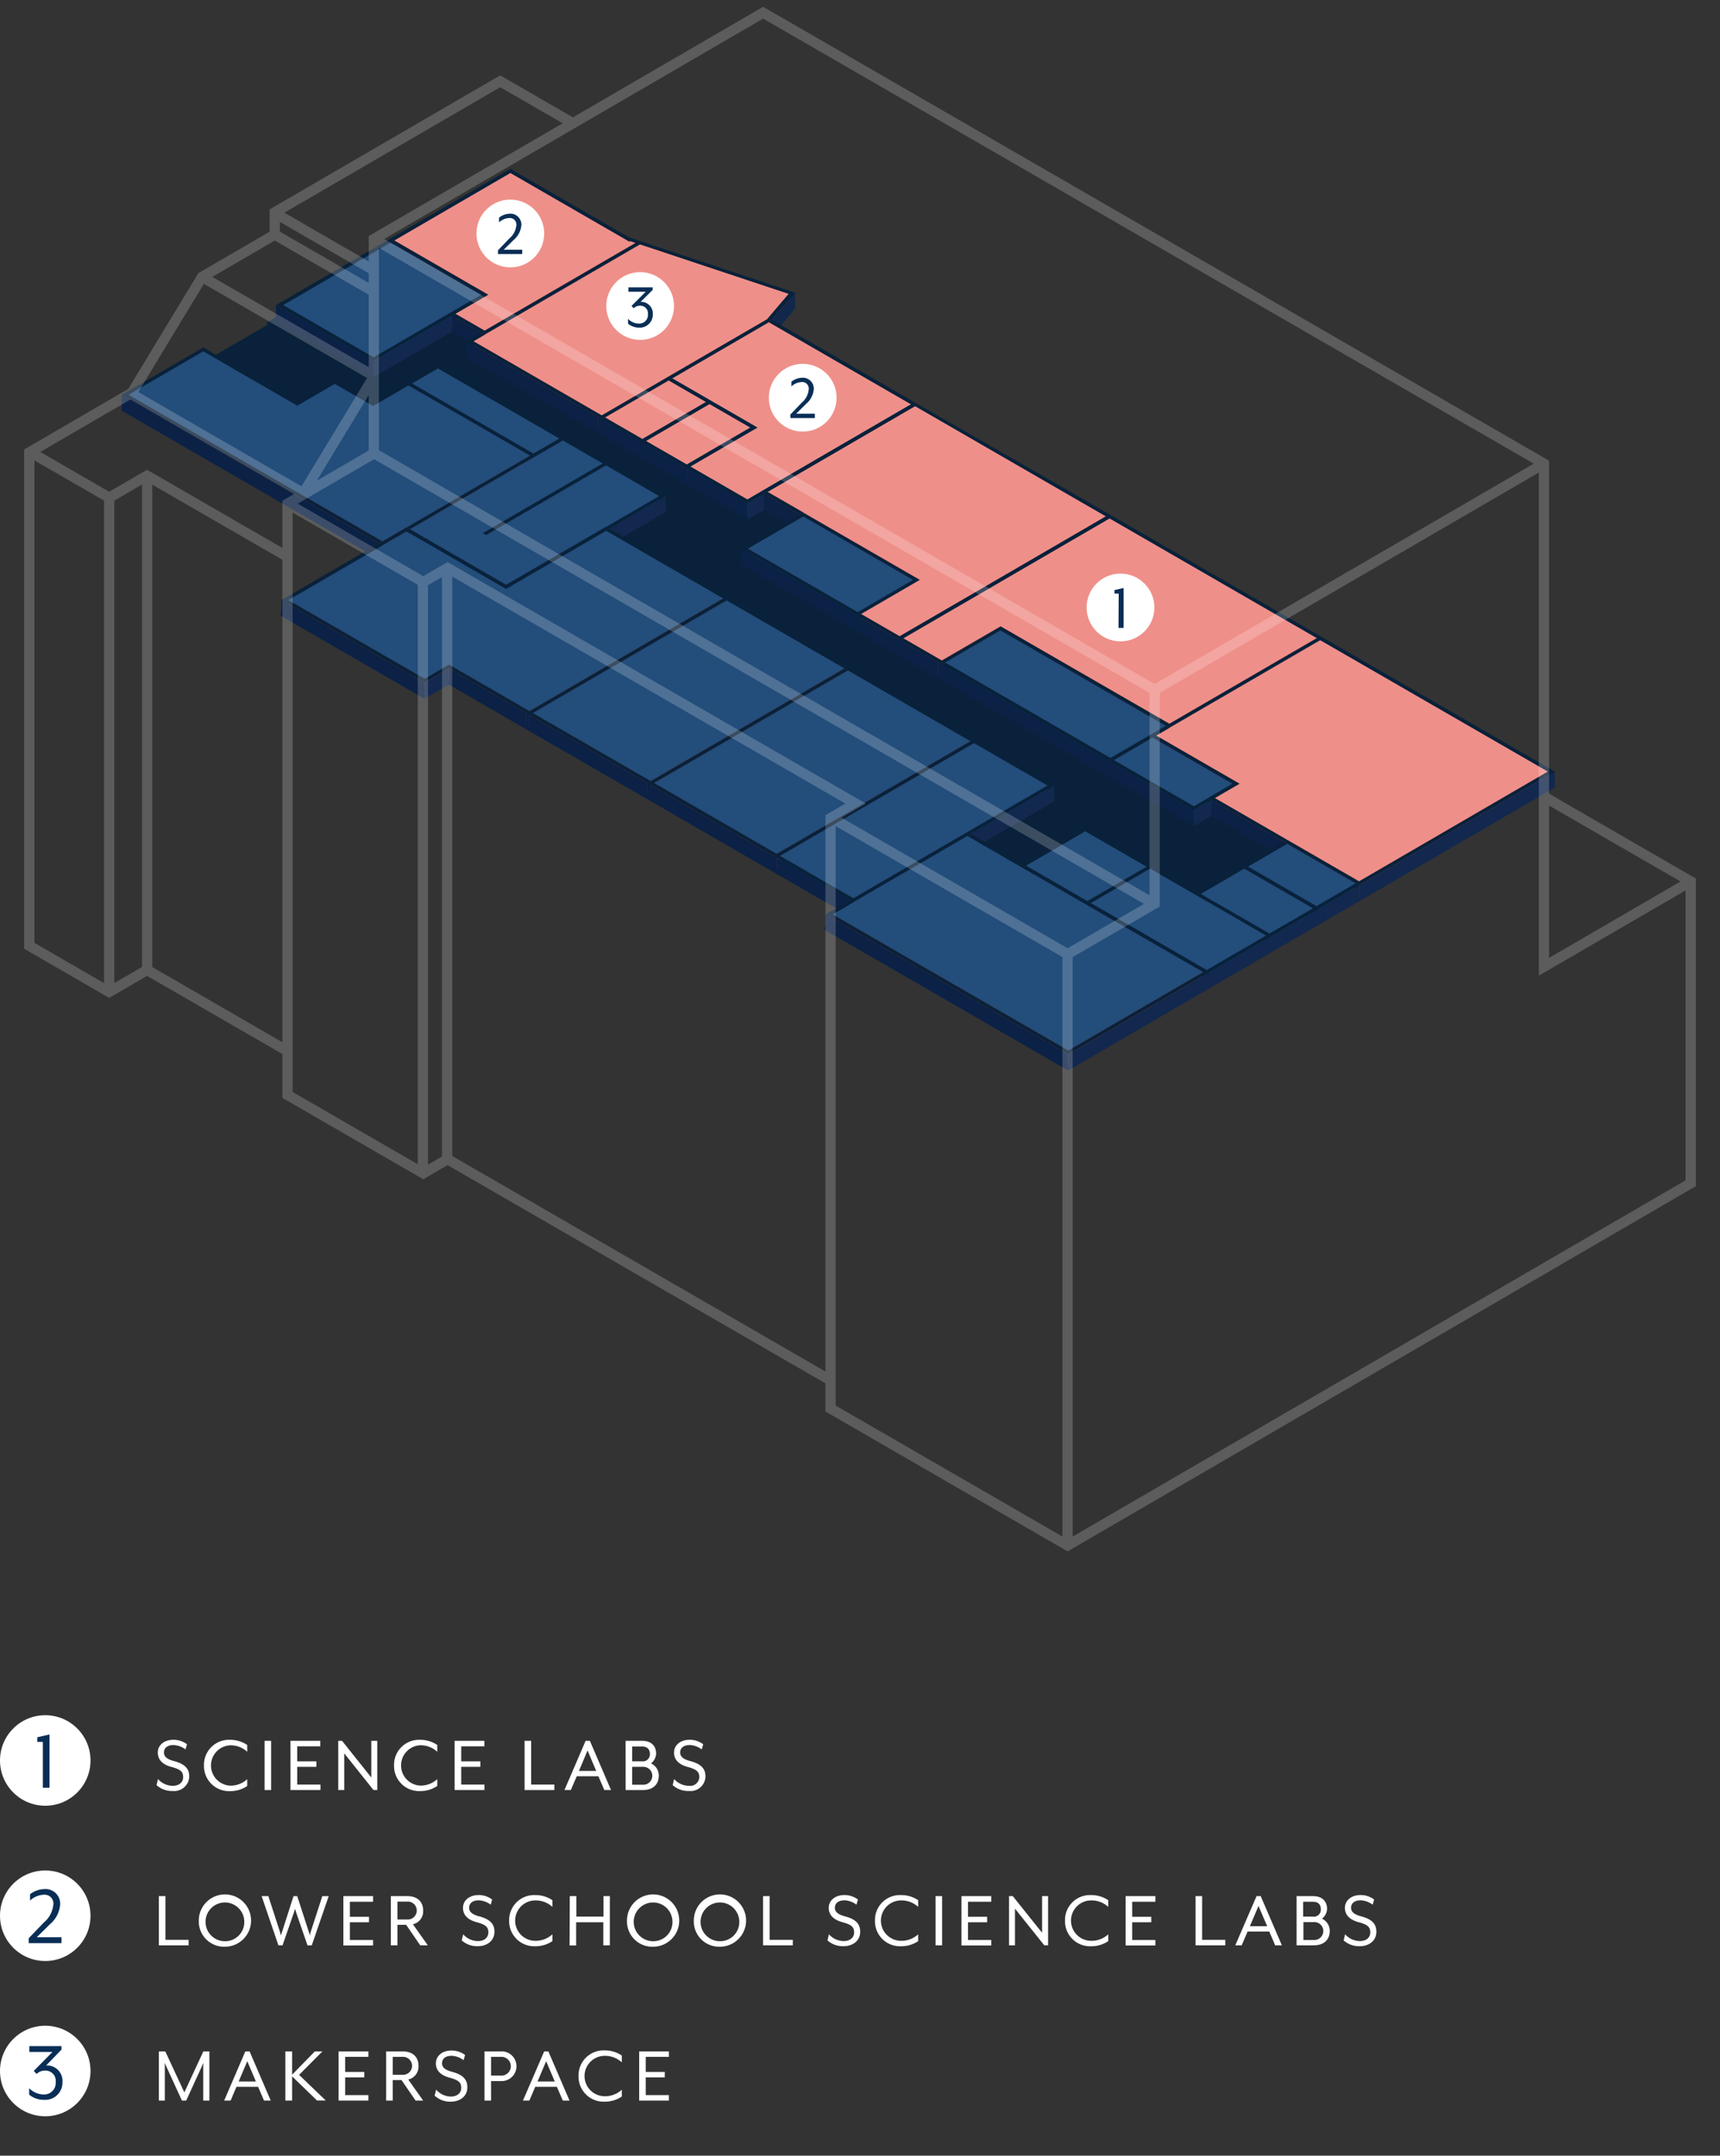 <svg xmlns="http://www.w3.org/2000/svg" viewBox="0 0 335.62 420.54"><rect x="0" y="0" width="335.62" height="420.54" fill="#333333" stroke="none"/><defs><style>.cls-1{isolation:isolate;}.cls-2{fill:#0b2145;}.cls-3{fill:#12284e;}.cls-4{fill:#09213a;}.cls-5,.cls-6{fill:#0d2347;}.cls-5{opacity:0.5;}.cls-7{fill:#95443f;}.cls-8{fill:#085f97;}.cls-9{fill:#ba5851;}.cls-10{fill:#11274c;}.cls-11{fill:#ef8f89;}.cls-12{fill:#c35c56;}.cls-13{fill:#234d7a;}.cls-14{fill:#004774;}.cls-15{opacity:0.2;}.cls-16{fill:none;stroke:#fff;stroke-miterlimit:10;stroke-width:2px;}.cls-17{fill:#fff;}.cls-18{fill:#092e56;}</style></defs><g id="Floorplan"><g class="cls-1"><polygon class="cls-2" points="68.9 71.83 68.9 72.22 53.45 63.3 53.45 62.91 68.9 71.83"/><polygon class="cls-3" points="76.28 67.54 76.28 67.93 68.9 72.22 68.9 71.83 76.28 67.54"/><polygon class="cls-3" points="76.28 68.32 76.28 68.71 68.9 73 68.9 72.61 76.28 68.32"/><polygon class="cls-2" points="68.9 72.61 68.9 73 52.1 63.3 52.1 62.91 68.9 72.61"/><polygon class="cls-2" points="111.08 87.63 111.07 88.02 76.28 67.93 76.28 67.54 111.08 87.63"/><polygon class="cls-2" points="109.72 87.63 109.72 88.02 76.28 68.71 76.28 68.32 109.72 87.63"/><polygon class="cls-3" points="111.07 87.63 111.07 88.02 56.1 120.06 56.1 119.67 111.07 87.63"/><polygon class="cls-3" points="87.33 132.21 87.33 132.59 82.59 135.35 82.59 134.96 87.33 132.21"/><polygon class="cls-2" points="82.59 134.96 82.59 135.35 56.1 120.06 56.1 119.67 82.59 134.96"/><polygon class="cls-3" points="87.34 132.99 87.34 133.38 82.6 136.13 82.6 135.74 87.34 132.99"/><polygon class="cls-2" points="82.6 135.74 82.6 136.13 54.75 120.06 54.75 119.67 82.6 135.74"/><polygon class="cls-2" points="166.95 178.17 166.95 178.56 87.33 132.59 87.33 132.21 166.95 178.17"/><polygon class="cls-2" points="165.6 178.17 165.6 178.56 87.34 133.38 87.34 132.99 165.6 178.17"/><polygon class="cls-3" points="166.95 178.17 166.95 178.56 162.2 181.32 162.21 180.93 166.95 178.17"/><polygon class="cls-2" points="208.32 207.55 208.32 207.94 162.2 181.32 162.21 180.93 208.32 207.55"/><polygon class="cls-2" points="208.32 208.33 208.32 208.72 160.86 181.32 160.86 180.93 208.32 208.33"/><polygon class="cls-3" points="301.21 154.35 208.32 208.33 208.32 208.72 301.21 154.74 301.21 154.35"/><polygon class="cls-3" points="301.21 153.57 208.32 207.55 208.32 207.94 301.21 153.96 301.21 153.57"/><polygon class="cls-4" points="82.63 45.67 23.97 79.78 40.77 89.48 48.15 85.19 81.59 104.5 78.34 106.38 79.69 106.38 82.94 104.5 48.15 84.41 48.15 84.41 82.94 104.5 79.69 106.38 109.3 106.38 109.3 45.67 82.63 45.67"/><path class="cls-4" d="M301.21,151.76l-200.94-116L53.45,62.91,68.9,71.83h0L53.45,62.91l46.82-27.16-1-.61L52.1,62.91l16.8,9.7,7.38-4.29,33.44,19.31-55,32L82.6,135.74,87.34,133l78.26,45.18-4.74,2.76,47.46,27.4,92.89-54.44ZM82.59,135h0L56.1,119.67l55-32L76.28,67.54h0l34.79,20.09-55,32Zm125.73,72.59L162.2,180.93l4.75-2.76-79.62-46h0l79.62,46-4.74,2.76,46.11,26.62Z"/></g><g class="cls-1"><polygon class="cls-2" points="76.91 46.91 76.9 50.02 76.22 49.63 76.23 46.52 76.91 46.91"/><polygon class="cls-3" points="99.59 33.73 99.58 36.84 76.9 50.02 76.91 46.91 99.59 33.73"/><polygon class="cls-3" points="76.23 46.52 76.22 49.63 75.55 50.02 75.56 46.91 76.23 46.52"/><polygon class="cls-5" points="125.03 47.07 125.02 50.19 122.75 49.43 122.76 46.32 125.03 47.07"/><polygon class="cls-2" points="122.76 47.1 122.75 50.22 99.58 36.84 99.59 33.73 122.76 47.1"/><polygon class="cls-3" points="122.92 47.01 122.92 50.12 122.75 50.22 122.76 47.1 122.92 47.01"/><polygon class="cls-6" points="124.05 47.39 124.04 50.5 122.92 50.12 122.92 47.01 124.05 47.39"/><polygon class="cls-3" points="125.6 47.27 125.59 50.38 124.9 50.78 124.91 47.67 125.6 47.27"/><polygon class="cls-6" points="153.91 57.32 153.9 60.44 124.9 50.78 124.91 47.67 153.91 57.32"/><polygon class="cls-7" points="95.25 57.5 95.24 60.61 76.9 50.02 76.91 46.91 95.25 57.5"/><polygon class="cls-2" points="93.9 57.5 93.89 60.61 76.22 50.41 76.23 47.3 93.9 57.5"/><polygon class="cls-3" points="76.23 47.3 76.22 50.41 55.2 62.63 55.21 59.52 76.23 47.3"/><polygon class="cls-8" points="93.9 57.5 93.89 60.61 72.86 72.83 72.87 69.72 93.9 57.5"/><polygon class="cls-3" points="95.25 57.5 95.24 60.61 88.83 64.33 88.84 61.22 95.25 57.5"/><polygon class="cls-3" points="88.84 61.22 88.83 64.33 88.16 64.72 88.17 61.61 88.84 61.22"/><polygon class="cls-9" points="153.91 57.32 153.9 60.44 149.65 65.42 149.66 62.3 153.91 57.32"/><polygon class="cls-10" points="155.16 57.1 155.15 60.22 150.62 65.53 150.63 62.41 155.16 57.1"/><polygon class="cls-10" points="150.63 62.41 150.62 65.53 150.44 65.74 150.44 62.63 150.63 62.41"/><polygon class="cls-3" points="150.44 62.63 150.44 65.74 150.04 65.97 150.05 62.86 150.44 62.63"/><polygon class="cls-11" points="124.05 47.39 94.56 64.52 88.84 61.22 95.25 57.5 76.91 46.91 99.59 33.73 122.76 47.1 122.92 47.01 124.05 47.39"/><polygon class="cls-7" points="94.56 64.52 94.56 67.63 88.83 64.33 88.84 61.22 94.56 64.52"/><polygon class="cls-12" points="124.05 47.39 124.04 50.5 94.56 67.63 94.56 64.52 124.05 47.39"/><polygon class="cls-2" points="93.89 64.91 93.88 68.03 88.16 64.72 88.17 61.61 93.89 64.91"/><polygon class="cls-2" points="94.56 65.3 94.56 68.42 93.88 68.03 93.89 64.91 94.56 65.3"/><polygon class="cls-4" points="125.6 47.27 124.91 47.67 94.56 65.3 93.89 64.91 88.17 61.61 88.84 61.22 94.56 64.52 124.05 47.39 122.92 47.01 122.76 47.1 99.59 33.73 76.91 46.91 76.23 46.52 75.56 46.91 99.59 32.94 122.76 46.32 125.03 47.07 125.6 47.27"/><polygon class="cls-3" points="124.91 47.67 124.9 50.78 94.56 68.42 94.56 65.3 124.91 47.67"/><polygon class="cls-3" points="94.56 65.3 94.56 68.42 92.35 69.7 92.36 66.58 94.56 65.3"/><polygon class="cls-13" points="93.9 57.5 72.87 69.72 55.21 59.52 76.23 47.3 93.9 57.5"/><polygon class="cls-14" points="72.87 69.72 72.86 72.83 55.2 62.63 55.21 59.52 72.87 69.72"/><path class="cls-4" d="M76.91,46.91,95.25,57.5l-6.41,3.72-.67.39L72.87,70.5l-19-11,21.7-12.61.67-.39Zm-4,22.81,21-12.22L76.23,47.3l-21,12.22,17.66,10.2"/><polygon class="cls-2" points="72.88 70.5 72.87 73.61 53.85 62.63 53.86 59.52 72.88 70.5"/><polygon class="cls-3" points="88.17 61.61 88.16 64.72 72.87 73.61 72.88 70.5 88.17 61.61"/><polygon class="cls-12" points="149.66 62.3 149.65 65.42 117.4 84.16 117.41 81.05 149.66 62.3"/><polygon class="cls-3" points="150.05 62.86 150.04 65.97 131.17 76.94 131.18 73.83 150.05 62.86"/><polygon class="cls-3" points="131.18 73.83 131.17 76.94 130.5 77.33 130.51 74.22 131.18 73.83"/><polygon class="cls-2" points="80.37 74.81 80.36 77.92 79.69 77.53 79.7 74.42 80.37 74.81"/><polygon class="cls-3" points="85.46 71.85 85.45 74.97 80.36 77.92 80.37 74.81 85.46 71.85"/><polygon class="cls-3" points="79.7 74.42 79.69 77.53 79.02 77.92 79.03 74.81 79.7 74.42"/><polygon class="cls-3" points="39.67 68.55 39.66 71.66 25.11 80.12 25.11 77.01 39.67 68.55"/><polygon class="cls-14" points="147.78 83.41 147.77 86.52 131.17 76.94 131.18 73.83 147.78 83.41"/><polygon class="cls-2" points="137.78 78.42 137.77 81.53 130.5 77.33 130.51 74.22 137.78 78.42"/><polygon class="cls-2" points="137.78 78.42 137.77 81.53 130.49 77.33 130.5 74.22 137.78 78.42"/><polygon class="cls-2" points="177.8 78.88 177.79 81.99 150.04 65.97 150.05 62.86 177.8 78.88"/><polygon class="cls-3" points="65.32 74.89 65.31 78 58 82.25 58.01 79.14 65.32 74.89"/><polygon class="cls-2" points="58.01 79.14 58 82.25 39.66 71.66 39.67 68.55 58.01 79.14"/><polygon class="cls-3" points="79.7 75.2 79.69 78.31 72.79 82.32 72.8 79.21 79.7 75.2"/><polygon class="cls-2" points="72.8 79.21 72.79 82.32 65.31 78 65.32 74.89 72.8 79.21"/><polygon class="cls-11" points="153.91 57.32 149.66 62.3 117.41 81.05 92.36 66.58 94.56 65.3 124.91 47.67 153.91 57.32"/><polygon class="cls-7" points="117.41 81.05 117.4 84.16 92.35 69.7 92.36 66.58 117.41 81.05"/><polygon class="cls-3" points="130.51 74.22 130.5 77.33 118.08 84.55 118.08 81.44 130.51 74.22"/><polygon class="cls-2" points="116.74 81.44 116.73 84.55 91 69.7 91.01 66.58 116.74 81.44"/><polygon class="cls-3" points="118.08 81.44 118.08 84.55 117.4 84.94 117.41 81.83 118.08 81.44"/><polygon class="cls-14" points="125.36 85.64 125.35 88.75 118.08 84.55 118.08 81.44 125.36 85.64"/><polygon class="cls-8" points="137.78 78.42 137.77 81.53 125.35 88.75 125.36 85.64 137.78 78.42"/><polygon class="cls-3" points="137.78 78.42 137.77 81.53 124.68 89.14 124.69 86.03 137.78 78.42"/><polygon class="cls-2" points="125.36 86.42 125.35 89.53 116.73 84.55 116.74 81.44 125.36 86.42"/><polygon class="cls-2" points="117.41 81.83 117.4 84.94 116.73 84.55 116.74 81.44 117.41 81.83"/><polygon class="cls-4" points="137.78 78.42 124.69 86.03 125.36 86.42 116.74 81.44 117.41 81.83 118.08 81.44 125.36 85.64 137.78 78.42 130.5 74.22 137.78 78.42"/><polygon class="cls-4" points="155.16 57.1 150.63 62.41 150.44 62.63 150.05 62.86 131.18 73.83 130.51 74.22 118.08 81.44 117.41 81.83 116.74 81.44 91.01 66.58 93.89 64.91 94.56 65.3 92.36 66.58 117.41 81.05 149.66 62.3 153.91 57.32 124.91 47.67 125.6 47.27 155.16 57.1"/><polygon class="cls-2" points="146.43 83.41 146.42 86.52 137.77 81.53 137.78 78.42 146.43 83.41"/><polygon class="cls-2" points="146.43 83.41 146.42 86.52 138.44 81.92 138.45 78.81 146.43 83.41"/><polygon class="cls-2" points="109.16 85.54 109.15 88.65 85.45 74.97 85.46 71.85 109.16 85.54"/><polygon class="cls-11" points="137.78 78.42 125.36 85.64 118.08 81.44 130.5 74.22 137.78 78.42"/><polygon class="cls-3" points="138.45 78.81 138.44 81.92 126.03 89.14 126.03 86.03 138.45 78.81"/><polygon class="cls-2" points="125.36 86.42 125.35 89.53 124.68 89.14 124.69 86.03 125.36 86.42"/><polygon class="cls-8" points="109.16 85.54 109.15 88.65 104.06 91.6 104.07 88.49 109.16 85.54"/><polygon class="cls-3" points="109.83 85.14 109.82 88.26 104.06 91.6 104.07 88.49 109.83 85.14"/><polygon class="cls-2" points="117.59 90.41 117.58 93.52 109.83 89.04 109.84 85.93 117.59 90.41"/><polygon class="cls-2" points="128.59 96.76 128.58 99.87 118.26 93.91 118.27 90.8 128.59 96.76"/><polygon class="cls-3" points="118.28 102.75 118.27 105.86 98.75 117.21 98.75 114.09 118.28 102.75"/><polygon class="cls-8" points="128.59 96.76 128.58 99.87 98.75 117.21 98.75 114.09 128.59 96.76"/><polygon class="cls-2" points="118.95 103.14 118.94 106.25 118.27 105.86 118.28 102.75 118.95 103.14"/><polygon class="cls-14" points="104.07 88.49 104.06 91.6 80.36 77.92 80.37 74.81 104.07 88.49"/><polygon class="cls-8" points="117.59 90.41 117.58 93.52 94.16 107.13 94.17 104.02 117.59 90.41"/><path class="cls-4" d="M129.94,96.75l-20.11-11.6-5.76,3.34.68.39,5.09-2.95,7.75,4.48L94.17,104l.68.39L118.27,90.8l10.32,6-10.31,6,.67.39Z"/><polygon class="cls-13" points="109.16 85.54 104.07 88.49 80.37 74.81 85.46 71.85 109.16 85.54"/><polygon class="cls-4" points="109.83 85.14 104.07 88.49 109.16 85.54 85.46 71.85 80.37 74.81 79.7 74.42 79.03 74.81 85.45 71.07 109.83 85.14"/><polygon class="cls-3" points="109.84 85.93 109.83 89.04 104.75 92 104.75 88.88 109.84 85.93"/><polygon class="cls-2" points="104.75 88.88 104.75 92 104.06 91.6 104.07 88.49 104.75 88.88"/><polygon class="cls-2" points="103.4 88.88 103.39 91.99 79.69 78.31 79.7 75.2 103.4 88.88"/><polygon class="cls-14" points="134.01 90.63 134 93.74 126.03 89.14 126.03 86.03 134.01 90.63"/><polygon class="cls-8" points="146.42 83.41 146.41 86.52 134 93.74 134.01 90.63 146.42 83.41"/><polygon class="cls-11" points="146.42 83.41 134.01 90.63 126.03 86.03 138.45 78.81 146.42 83.41"/><polygon class="cls-3" points="147.78 83.41 147.77 86.52 134.67 94.13 134.68 91.02 147.78 83.41"/><polygon class="cls-3" points="134.01 90.63 134 93.74 133.32 94.13 133.33 91.02 134.01 90.63"/><polygon class="cls-4" points="126.03 86.03 134.01 90.63 133.33 91.02 125.36 86.42 124.69 86.03 137.78 78.42 146.43 83.41 138.45 78.81 126.03 86.03"/><polygon class="cls-2" points="133.33 91.02 133.32 94.13 125.35 89.53 125.36 86.42 133.33 91.02"/><polygon class="cls-2" points="134.01 91.41 134 94.52 133.32 94.13 133.33 91.02 134.01 91.41"/><polygon class="cls-11" points="177.8 78.88 145.83 97.46 134.68 91.02 147.78 83.41 131.18 73.83 150.05 62.86 177.8 78.88"/><polygon class="cls-8" points="177.8 78.88 177.79 81.99 145.82 100.57 145.83 97.46 177.8 78.88"/><polygon class="cls-3" points="178.47 78.49 178.46 81.6 148.4 99.07 148.41 95.96 178.47 78.49"/><polygon class="cls-3" points="178.56 79.22 178.55 82.33 149.75 99.07 149.76 95.96 178.56 79.22"/><polygon class="cls-2" points="149.09 96.35 149.08 99.46 148.4 99.07 148.41 95.96 149.09 96.35"/><polygon class="cls-14" points="145.83 97.46 145.82 100.57 134.67 94.13 134.68 91.02 145.83 97.46"/><polygon class="cls-4" points="178.47 78.49 148.41 95.96 149.09 96.35 145.84 98.24 134.01 91.41 133.33 91.02 146.43 83.41 137.78 78.42 130.51 74.22 131.18 73.83 147.78 83.41 134.68 91.02 145.83 97.46 177.8 78.88 150.05 62.86 150.44 62.63 150.63 62.41 178.47 78.49"/><polygon class="cls-2" points="145.84 98.24 145.83 101.35 134 94.52 134.01 91.41 145.84 98.24"/><polygon class="cls-3" points="149.09 96.35 149.08 99.46 145.83 101.35 145.84 98.24 149.09 96.35"/><polygon class="cls-7" points="156.73 99.98 156.72 103.09 149.75 99.07 149.76 95.96 156.73 99.98"/><polygon class="cls-2" points="156.05 100.37 156.04 103.48 149.08 99.46 149.09 96.35 156.05 100.37"/><polygon class="cls-3" points="156.73 99.98 156.72 103.09 156.04 103.48 156.05 100.37 156.73 99.98"/><polygon class="cls-2" points="215.81 100.73 215.8 103.84 178.55 82.33 178.56 79.22 215.81 100.73"/><polygon class="cls-3" points="129.94 96.75 129.93 99.87 118.94 106.25 118.95 103.14 129.94 96.75"/><polygon class="cls-12" points="103.4 88.88 103.39 91.99 74.63 108.71 74.64 105.6 103.4 88.88"/><polygon class="cls-2" points="80 103.27 79.99 106.38 79.31 105.99 79.32 102.88 80 103.27"/><polygon class="cls-3" points="104.75 88.88 104.75 92 79.99 106.38 80 103.27 104.75 88.88"/><polygon class="cls-2" points="94.85 104.41 94.84 107.52 94.16 107.13 94.17 104.02 94.85 104.41"/><polygon class="cls-3" points="118.27 90.8 118.26 93.91 94.84 107.52 94.85 104.41 118.27 90.8"/><polygon class="cls-7" points="74.64 105.6 74.63 108.71 25.11 80.12 25.11 77.01 74.64 105.6"/><polygon class="cls-4" points="104.07 88.49 104.75 88.88 80 103.27 79.32 102.88 103.4 88.88 79.7 75.2 72.8 79.21 65.32 74.89 58.01 79.14 39.67 68.55 25.11 77.01 74.64 105.6 73.96 105.99 23.76 77.01 39.66 67.77 58 78.36 65.32 74.11 72.8 78.43 79.03 74.81 79.7 74.42 80.37 74.81 104.07 88.49"/><polygon class="cls-13" points="103.4 88.88 74.64 105.6 25.11 77.01 39.67 68.55 58.01 79.14 65.32 74.89 72.8 79.21 79.7 75.2 103.4 88.88"/><polygon class="cls-3" points="74.64 105.6 74.63 108.71 73.95 109.1 73.96 105.99 74.64 105.6"/><polygon class="cls-2" points="73.96 105.99 73.95 109.1 23.75 80.12 23.76 77.01 73.96 105.99"/><polygon class="cls-7" points="179.49 113.12 179.48 116.23 156.72 103.09 156.73 99.98 179.49 113.12"/><polygon class="cls-3" points="156.73 100.76 156.72 103.87 145.92 110.15 145.93 107.04 156.73 100.76"/><polygon class="cls-2" points="178.14 113.12 178.13 116.23 156.72 103.87 156.73 100.76 178.14 113.12"/><polygon class="cls-14" points="98.75 114.09 98.75 117.21 79.99 106.38 80 103.27 98.75 114.09"/><polygon class="cls-13" points="128.59 96.76 98.75 114.09 80 103.27 104.75 88.88 109.84 85.93 117.59 90.41 94.17 104.02 94.85 104.41 118.27 90.8 128.59 96.76"/><polygon class="cls-2" points="98.76 114.88 98.75 117.99 79.32 106.77 79.33 103.66 98.76 114.88"/><polygon class="cls-3" points="118.28 103.53 118.27 106.64 98.75 117.99 98.76 114.88 118.28 103.53"/><polygon class="cls-2" points="141.14 116.73 141.13 119.84 118.27 106.64 118.28 103.53 141.14 116.73"/><polygon class="cls-3" points="141.81 116.33 141.8 119.45 141.13 119.84 141.14 116.73 141.81 116.33"/><polygon class="cls-3" points="79.33 103.66 79.32 106.77 56.24 120.18 56.25 117.07 79.33 103.66"/><polygon class="cls-8" points="178.14 113.12 178.13 116.23 167.33 122.51 167.34 119.4 178.14 113.12"/><polygon class="cls-14" points="167.34 119.4 167.33 122.51 145.92 110.15 145.93 107.04 167.34 119.4"/><path class="cls-4" d="M156.73,100l22.76,13.14L168,119.79l-.68.39-.67-.39L144.58,107l11.47-6.67Zm10.61,19.42,10.8-6.28-21.41-12.36L145.93,107l21.41,12.36"/><polygon class="cls-13" points="178.14 113.12 167.34 119.4 145.93 107.04 156.73 100.76 178.14 113.12"/><polygon class="cls-3" points="179.49 113.12 179.48 116.23 168.01 122.9 168.02 119.79 179.49 113.12"/><polygon class="cls-2" points="166.67 119.79 166.66 122.9 144.57 110.15 144.58 107.04 166.67 119.79"/><polygon class="cls-3" points="168.02 119.79 168.01 122.9 167.33 123.29 167.34 120.18 168.02 119.79"/><polygon class="cls-7" points="175.54 124.13 175.53 127.24 168.01 122.9 168.02 119.79 175.54 124.13"/><polygon class="cls-12" points="215.81 100.73 215.8 103.84 175.53 127.24 175.54 124.13 215.81 100.73"/><polygon class="cls-3" points="216.49 100.34 216.48 103.45 174.86 127.64 174.87 124.52 216.49 100.34"/><polygon class="cls-2" points="175.55 124.92 175.54 128.03 166.66 122.9 166.67 119.79 175.55 124.92"/><polygon class="cls-2" points="167.34 120.18 167.33 123.29 166.66 122.9 166.67 119.79 167.34 120.18"/><polygon class="cls-11" points="215.81 100.73 175.54 124.13 168.02 119.79 179.49 113.12 156.73 99.98 149.76 95.96 178.56 79.22 215.81 100.73"/><polygon class="cls-2" points="256.96 124.48 256.95 127.6 216.48 104.23 216.49 101.12 256.96 124.48"/><polygon class="cls-3" points="216.49 101.12 216.48 104.23 176.21 127.64 176.22 124.52 216.49 101.12"/><polygon class="cls-3" points="258.31 124.48 258.3 127.6 257.63 127.99 257.63 124.88 258.31 124.48"/><polygon class="cls-2" points="175.55 124.92 175.54 128.03 174.86 127.64 174.87 124.52 175.55 124.92"/><polygon class="cls-12" points="195.22 122.21 195.21 125.32 183.74 131.98 183.75 128.87 195.22 122.21"/><polygon class="cls-7" points="183.75 128.87 183.74 131.98 176.21 127.64 176.22 124.52 183.75 128.87"/><polygon class="cls-11" points="256.96 124.48 228.16 141.22 195.22 122.21 183.75 128.87 176.22 124.52 216.49 101.12 256.96 124.48"/><polygon class="cls-12" points="256.96 124.48 256.95 127.6 228.15 144.33 228.16 141.22 256.96 124.48"/><polygon class="cls-7" points="228.16 141.22 228.15 144.33 195.21 125.32 195.22 122.21 228.16 141.22"/><polygon class="cls-2" points="227.48 141.61 227.47 144.73 195.22 126.1 195.22 122.99 227.48 141.61"/><polygon class="cls-2" points="227.48 141.61 227.47 144.73 195.22 126.1 195.22 122.99 227.48 141.61"/><polygon class="cls-3" points="227.48 141.61 227.47 144.73 224.9 146.22 224.91 143.11 227.48 141.61"/><polygon class="cls-8" points="227.48 141.61 227.47 144.73 216.68 151 216.69 147.89 227.48 141.61"/><path class="cls-4" d="M216.49,100.34l41.82,24.15-.68.39L228.16,142l-.68-.39L195.22,123l-10.79,6.27-.68.39-.67-.39-7.53-4.34-.68-.4Zm11.67,40.88L257,124.49l-40.47-23.37-40.27,23.4,7.53,4.35,11.47-6.66,32.94,19"/><polygon class="cls-4" points="216.49 100.34 174.87 124.52 175.55 124.92 166.67 119.79 167.34 120.18 168.02 119.79 175.54 124.13 215.81 100.73 178.56 79.22 149.76 95.96 156.73 99.98 156.05 100.37 149.09 96.35 148.41 95.96 178.47 78.49 216.49 100.34"/><polygon class="cls-3" points="195.22 122.99 195.22 126.1 184.42 132.37 184.43 129.26 195.22 122.99"/><polygon class="cls-2" points="183.08 129.26 183.07 132.38 175.54 128.03 175.55 124.92 183.08 129.26"/><polygon class="cls-3" points="184.43 129.26 184.42 132.37 183.75 132.77 183.75 129.65 184.43 129.26"/><polygon class="cls-14" points="216.69 147.89 216.68 151 184.42 132.37 184.43 129.26 216.69 147.89"/><polygon class="cls-3" points="224.91 143.11 224.9 146.22 216 151.39 216.01 148.28 224.91 143.11"/><polygon class="cls-2" points="216.69 148.67 216.68 151.78 183.07 132.38 183.08 129.26 216.69 148.67"/><polygon class="cls-2" points="183.75 129.65 183.75 132.77 183.07 132.38 183.08 129.26 183.75 129.65"/><polygon class="cls-2" points="164.79 130.38 164.78 133.49 141.81 120.23 141.81 117.12 164.79 130.38"/><polygon class="cls-3" points="165.46 129.99 165.45 133.1 164.78 133.49 164.79 130.38 165.46 129.99"/><polygon class="cls-12" points="87.61 129.66 87.6 132.77 82.84 135.54 82.85 132.42 87.61 129.66"/><polygon class="cls-7" points="82.85 132.42 82.84 135.54 56.24 120.18 56.25 117.07 82.85 132.42"/><polygon class="cls-7" points="103.3 138.72 103.29 141.83 87.6 132.77 87.61 129.66 103.3 138.72"/><polygon class="cls-3" points="87.61 130.44 87.6 133.55 82.84 136.32 82.85 133.21 87.61 130.44"/><polygon class="cls-2" points="82.85 133.21 82.84 136.32 54.89 120.18 54.9 117.07 82.85 133.21"/><polygon class="cls-13" points="141.14 116.73 103.3 138.72 87.61 129.66 82.85 132.42 56.25 117.07 79.33 103.66 98.76 114.88 118.28 103.53 141.14 116.73"/><polygon class="cls-12" points="141.14 116.73 141.13 119.84 103.29 141.83 103.3 138.72 141.14 116.73"/><polygon class="cls-3" points="141.81 117.12 141.81 120.23 103.97 142.22 103.97 139.11 141.81 117.12"/><polygon class="cls-4" points="87.61 129.66 103.3 138.72 102.63 139.11 87.61 130.44 82.85 133.21 54.9 117.07 73.96 105.99 79.32 102.88 80 103.27 98.75 114.09 118.28 102.75 118.95 103.14 141.81 116.33 141.14 116.73 118.28 103.53 98.76 114.88 79.33 103.66 56.25 117.07 82.85 132.42 87.61 129.66"/><polygon class="cls-2" points="102.63 139.11 102.62 142.22 87.6 133.55 87.61 130.44 102.63 139.11"/><polygon class="cls-3" points="103.3 138.72 103.29 141.83 102.62 142.22 102.63 139.11 103.3 138.72"/><polygon class="cls-2" points="103.3 139.5 103.29 142.61 102.62 142.22 102.63 139.11 103.3 139.5"/><polygon class="cls-3" points="257.63 124.88 257.63 127.99 228.15 145.12 228.16 142 257.63 124.88"/><polygon class="cls-2" points="228.16 142 228.15 145.12 227.47 144.73 227.48 141.61 228.16 142"/><polygon class="cls-3" points="228.16 142 228.15 145.12 225.58 146.61 225.59 143.5 228.16 142"/><polygon class="cls-13" points="227.48 141.61 216.69 147.89 184.43 129.26 195.22 122.99 227.48 141.61"/><polygon class="cls-7" points="241.85 152.89 241.84 156 225.58 146.61 225.59 143.5 241.85 152.89"/><polygon class="cls-2" points="240.5 152.89 240.49 156 224.23 146.61 224.24 143.5 240.5 152.89"/><polygon class="cls-3" points="224.91 143.89 224.9 147 217.36 151.39 217.37 148.28 224.91 143.89"/><polygon class="cls-2" points="216.69 148.67 216.68 151.78 216 151.39 216.01 148.28 216.69 148.67"/><polygon class="cls-8" points="240.5 152.89 240.49 156 232.95 160.39 232.95 157.28 240.5 152.89"/><polygon class="cls-2" points="236.36 156.08 236.35 159.19 235.68 158.8 235.69 155.69 236.36 156.08"/><polygon class="cls-14" points="232.95 157.28 232.95 160.39 217.36 151.39 217.37 148.28 232.95 157.28"/><polygon class="cls-4" points="235.69 155.69 236.36 156.08 232.96 158.06 216.69 148.67 216.01 148.28 224.24 143.5 224.91 143.89 217.37 148.28 232.95 157.28 235.69 155.69"/><polygon class="cls-4" points="227.48 141.61 224.91 143.11 216.01 148.28 216.69 148.67 183.08 129.26 183.75 129.65 184.43 129.26 216.69 147.89 227.48 141.61 195.22 122.99 227.48 141.61"/><polygon class="cls-2" points="302.06 150.52 302.05 153.64 257.63 127.99 257.63 124.88 302.06 150.52"/><polygon class="cls-7" points="126.95 152.37 126.94 155.49 103.97 142.22 103.97 139.11 126.95 152.37"/><polygon class="cls-13" points="164.79 130.38 126.95 152.37 103.97 139.11 141.81 117.12 164.79 130.38"/><polygon class="cls-12" points="164.79 130.38 164.78 133.49 126.94 155.49 126.95 152.37 164.79 130.38"/><polygon class="cls-3" points="126.95 152.37 126.94 155.49 126.27 155.88 126.28 152.76 126.95 152.37"/><polygon class="cls-4" points="103.97 139.11 126.95 152.37 126.28 152.76 103.3 139.5 102.63 139.11 141.81 116.33 165.46 129.99 164.79 130.38 141.81 117.12 103.97 139.11"/><polygon class="cls-2" points="126.28 152.76 126.27 155.88 103.29 142.61 103.3 139.5 126.28 152.76"/><polygon class="cls-3" points="241.85 152.89 241.84 156 237.03 158.8 237.03 155.69 241.85 152.89"/><polygon class="cls-13" points="240.5 152.89 232.95 157.28 217.37 148.28 224.91 143.89 240.5 152.89"/><polygon class="cls-3" points="236.36 156.08 236.35 159.19 232.95 161.17 232.96 158.06 236.36 156.08"/><polygon class="cls-2" points="232.96 158.06 232.95 161.17 216.68 151.78 216.69 148.67 232.96 158.06"/><polygon class="cls-7" points="265.19 171.95 265.18 175.06 237.03 158.8 237.03 155.69 265.19 171.95"/><polygon class="cls-2" points="250.46 164.22 250.45 167.33 236.35 159.19 236.36 156.08 250.46 164.22"/><polygon class="cls-11" points="302.06 150.52 265.19 171.95 237.03 155.69 241.85 152.89 225.59 143.5 228.16 142 257.63 124.88 302.06 150.52"/><polygon class="cls-12" points="302.06 150.52 302.05 153.64 265.18 175.06 265.19 171.95 302.06 150.52"/><polygon class="cls-3" points="303.41 150.53 303.4 153.64 265.19 175.84 265.2 172.73 303.41 150.53"/><polygon class="cls-4" points="303.41 150.53 265.2 172.73 250.46 164.22 236.36 156.08 235.69 155.69 240.5 152.89 224.24 143.5 224.91 143.11 227.48 141.61 228.16 142 225.59 143.5 241.85 152.89 237.03 155.69 265.19 171.95 302.06 150.52 257.63 124.88 258.31 124.48 303.41 150.53"/><polygon class="cls-2" points="265.2 172.73 265.19 175.84 250.45 167.33 250.46 164.22 265.2 172.73"/></g><g class="cls-1"><polygon class="cls-3" points="251.14 164.61 251.13 167.72 243.47 172.17 243.48 169.06 251.14 164.61"/><polygon class="cls-13" points="264.52 172.34 256.87 176.79 243.48 169.06 251.14 164.61 264.52 172.34"/><polygon class="cls-8" points="264.52 172.34 264.51 175.45 256.86 179.9 256.87 176.79 264.52 172.34"/><polygon class="cls-14" points="256.87 176.79 256.86 179.9 243.47 172.17 243.48 169.06 256.87 176.79"/><polygon class="cls-4" points="264.52 172.34 265.2 172.73 257.53 177.19 242.79 168.68 250.46 164.22 251.14 164.61 243.48 169.06 256.87 176.79 264.52 172.34"/><polygon class="cls-3" points="265.2 172.73 265.19 175.84 257.52 180.3 257.53 177.19 265.2 172.73"/><polygon class="cls-2" points="257.53 177.19 257.52 180.3 242.78 171.79 242.79 168.68 257.53 177.19"/></g><g class="cls-1"><polygon class="cls-3" points="190.06 144.19 190.06 147.31 189.38 147.7 189.39 144.59 190.06 144.19"/><polygon class="cls-2" points="189.39 144.59 189.38 147.7 165.46 133.89 165.47 130.77 189.39 144.59"/><polygon class="cls-3" points="165.47 130.77 165.46 133.89 127.62 155.88 127.63 152.76 165.47 130.77"/><polygon class="cls-2" points="204.38 153.24 204.37 156.35 190.06 148.09 190.07 144.98 204.38 153.24"/><polygon class="cls-2" points="126.96 153.16 126.95 156.27 126.27 155.88 126.28 152.76 126.96 153.16"/><polygon class="cls-8" points="204.38 153.24 204.37 156.35 166.53 178.34 166.53 175.23 204.38 153.24"/><polygon class="cls-3" points="205.72 153.24 205.72 156.35 189.45 165.8 189.46 162.69 205.72 153.24"/><polygon class="cls-3" points="189.46 162.69 189.45 165.8 188.78 166.19 188.79 163.08 189.46 162.69"/><polygon class="cls-7" points="151.55 166.58 151.54 169.69 127.62 155.88 127.63 152.76 151.55 166.58"/><polygon class="cls-13" points="189.39 144.59 151.55 166.58 127.63 152.76 165.47 130.77 189.39 144.59"/><polygon class="cls-12" points="189.39 144.59 189.38 147.7 151.54 169.69 151.55 166.58 189.39 144.59"/><polygon class="cls-3" points="190.07 144.98 190.06 148.09 152.22 170.08 152.23 166.97 190.07 144.98"/><polygon class="cls-3" points="151.55 166.58 151.54 169.69 150.87 170.08 150.88 166.97 151.55 166.58"/><polygon class="cls-2" points="151.63 167.4 151.62 170.51 126.95 156.27 126.96 153.16 151.63 167.4"/><polygon class="cls-2" points="151.63 167.4 151.62 170.51 150.87 170.08 150.88 166.97 151.63 167.4"/><polygon class="cls-4" points="190.06 144.19 189.39 144.59 165.47 130.77 127.63 152.76 151.55 166.58 150.88 166.97 151.63 167.4 126.96 153.16 126.28 152.76 165.46 129.99 190.06 144.19"/><polygon class="cls-2" points="200.18 168.88 200.17 171.99 199.49 171.6 199.5 168.49 200.18 168.88"/><polygon class="cls-3" points="211.76 162.15 211.75 165.26 200.17 171.99 200.18 168.88 211.76 162.15"/><polygon class="cls-2" points="223.76 169.07 223.75 172.18 211.75 165.26 211.76 162.15 223.76 169.07"/><polygon class="cls-3" points="225.11 169.07 225.1 172.18 224.43 172.57 224.43 169.46 225.11 169.07"/><polygon class="cls-3" points="242.79 169.46 242.78 172.57 234.31 177.5 234.32 174.39 242.79 169.46"/><polygon class="cls-3" points="233.64 174 233.63 177.11 232.96 177.5 232.97 174.39 233.64 174"/><polygon class="cls-14" points="166.53 175.23 166.53 178.34 152.22 170.08 152.23 166.97 166.53 175.23"/><path class="cls-4" d="M190.06,144.19l15.66,9.05-16.26,9.45-.67.39L166.54,176l-.68-.39-14.23-8.22-.75-.43.67-.39,37.84-22Zm-23.53,31,37.85-22L190.07,145l-37.84,22,14.3,8.26"/><polygon class="cls-13" points="204.38 153.24 166.53 175.23 152.23 166.97 190.07 144.98 204.38 153.24"/><polygon class="cls-2" points="165.86 175.62 165.85 178.73 151.62 170.51 151.63 167.4 165.86 175.62"/><polygon class="cls-8" points="223.76 169.07 223.75 172.18 212.16 178.91 212.17 175.8 223.76 169.07"/><polygon class="cls-13" points="223.76 169.07 212.17 175.8 200.18 168.88 211.76 162.15 223.76 169.07"/><polygon class="cls-14" points="212.17 175.8 212.16 178.91 200.17 171.99 200.18 168.88 212.17 175.8"/><polygon class="cls-3" points="188.79 163.08 188.78 166.19 166.53 179.12 166.54 176.01 188.79 163.08"/><polygon class="cls-2" points="166.54 176.01 166.53 179.12 165.85 178.73 165.86 175.62 166.54 176.01"/><polygon class="cls-3" points="224.43 169.46 224.43 172.57 212.84 179.31 212.85 176.19 224.43 169.46"/><polygon class="cls-4" points="225.11 169.07 224.43 169.46 212.85 176.19 212.17 175.8 223.76 169.07 211.76 162.15 200.18 168.88 199.5 168.49 211.76 161.36 225.11 169.07"/><polygon class="cls-2" points="212.85 176.19 212.84 179.31 212.16 178.91 212.17 175.8 212.85 176.19"/><polygon class="cls-2" points="256.18 177.19 256.17 180.3 242.78 172.57 242.79 169.46 256.18 177.19"/><polygon class="cls-3" points="166.54 176.01 166.53 179.12 162.44 181.5 162.45 178.38 166.54 176.01"/><polygon class="cls-8" points="256.18 177.19 256.17 180.3 247.69 185.23 247.7 182.11 256.18 177.19"/><polygon class="cls-14" points="247.7 182.11 247.69 185.23 234.31 177.5 234.32 174.39 247.7 182.11"/><polygon class="cls-2" points="247.03 182.5 247.02 185.62 224.43 172.57 224.43 169.46 247.03 182.5"/><polygon class="cls-2" points="247.71 182.9 247.7 186.01 232.96 177.5 232.97 174.39 247.71 182.9"/><polygon class="cls-8" points="247.03 182.5 247.02 185.62 235.43 192.35 235.44 189.24 247.03 182.5"/><polygon class="cls-4" points="233.64 174 232.97 174.39 247.71 182.9 236.12 189.63 235.44 189.24 247.03 182.5 224.43 169.46 225.11 169.07 233.64 174"/><path class="cls-4" d="M242.79,168.68l14.74,8.51-9.82,5.71L233,174.39l.67-.39,8.49-4.94Zm4.91,13.43,8.48-4.92-13.39-7.73-8.47,4.93,13.38,7.72"/><polygon class="cls-13" points="256.18 177.19 247.7 182.11 234.32 174.39 242.79 169.46 256.18 177.19"/><polygon class="cls-3" points="257.53 177.19 257.52 180.3 247.7 186.01 247.71 182.9 257.53 177.19"/><polygon class="cls-13" points="247.03 182.5 235.44 189.24 212.85 176.19 224.43 169.46 247.03 182.5"/><polygon class="cls-14" points="235.44 189.24 235.43 192.35 212.84 179.31 212.85 176.19 235.44 189.24"/><polygon class="cls-3" points="247.71 182.9 247.7 186.01 236.11 192.74 236.12 189.63 247.71 182.9"/><polygon class="cls-2" points="236.12 189.63 236.11 192.74 235.43 192.35 235.44 189.24 236.12 189.63"/><polygon class="cls-2" points="234.77 189.63 234.76 192.74 188.78 166.19 188.79 163.08 234.77 189.63"/><polygon class="cls-13" points="234.77 189.63 208.44 204.93 162.45 178.38 166.54 176.01 188.79 163.08 234.77 189.63"/><polygon class="cls-7" points="208.44 204.93 208.43 208.04 162.44 181.5 162.45 178.38 208.44 204.93"/><polygon class="cls-12" points="234.77 189.63 234.76 192.74 208.43 208.04 208.44 204.93 234.77 189.63"/><polygon class="cls-3" points="236.12 189.63 236.11 192.74 208.44 208.83 208.44 205.72 236.12 189.63"/><polygon class="cls-4" points="236.12 189.63 208.44 205.72 161.1 178.38 165.86 175.62 166.54 176.01 162.45 178.38 208.44 204.93 234.77 189.63 188.79 163.08 189.46 162.69 199.5 168.49 200.18 168.88 212.17 175.8 212.85 176.19 235.44 189.24 236.12 189.63"/><polygon class="cls-2" points="208.44 205.72 208.44 208.83 161.09 181.5 161.1 178.38 208.44 205.72"/></g><g class="cls-15"><line class="cls-16" x1="72.93" y1="88.4" x2="225.18" y2="176.31"/><polyline class="cls-16" points="73.06 46.7 225.3 134.59 301.09 90.55"/><line class="cls-16" x1="208.31" y1="301.46" x2="208.31" y2="186.14"/><line class="cls-16" x1="82.52" y1="228.84" x2="82.52" y2="113.41"/><line class="cls-16" x1="87.25" y1="226.25" x2="87.25" y2="110.73"/><line class="cls-16" x1="21.31" y1="193.37" x2="21.31" y2="97.09"/><line class="cls-16" x1="28.72" y1="189.11" x2="28.72" y2="92.77"/><polyline class="cls-16" points="162.32 159.58 208.32 186.14 225.3 176.28 225.3 134.77"/><polyline class="cls-16" points="56.17 98.3 82.59 113.55 87.33 110.8 166.95 156.76 162.06 159.6 162.06 274.78 208.32 301.49 329.91 230.83 329.91 171.96 301.48 155.54"/><polyline class="cls-16" points="72.95 88.45 56.1 98.26 56.1 213.6 82.59 228.9 87.33 226.14 161.94 269.22"/><polyline class="cls-16" points="72.94 88.5 72.94 46.63 148.91 2.48 301.27 90.45 301.27 188.6 329.65 172.11"/><line class="cls-16" x1="25.61" y1="76.84" x2="59.17" y2="96.22"/><line class="cls-16" x1="53.6" y1="41.56" x2="72.93" y2="52.72"/><line class="cls-16" x1="53.6" y1="45.76" x2="73.04" y2="56.98"/><line class="cls-16" x1="39.48" y1="54.05" x2="73.06" y2="73.42"/><polyline class="cls-16" points="56.1 205.05 28.69 189.22 21.31 193.52 5.71 184.51 5.71 88.26 25.74 76.61 39.43 54.02 53.61 45.77 53.6 41.43 97.6 15.86 111.8 24.05"/><line class="cls-16" x1="72.87" y1="73.61" x2="58.84" y2="96.77"/><polyline class="cls-16" points="5.96 88.23 21.31 97.09 28.69 92.8 56.07 108.61"/></g></g><g id="Labels"><path class="cls-17" d="M30.54,348.25l.29-1.19a3.87,3.87,0,0,0,2.91,1.32c1.14,0,2-.64,2-1.68s-.48-1.52-2.28-2-2.67-1.46-2.67-2.81,1.12-2.49,3.09-2.49a4.35,4.35,0,0,1,2.61.88l-.29,1a4.25,4.25,0,0,0-2.32-.85c-1.2,0-1.89.56-1.89,1.45,0,.69.43,1.27,1.94,1.67,2.06.54,3,1.44,3,3a2.93,2.93,0,0,1-3.22,2.84A4.51,4.51,0,0,1,30.54,348.25Z"/><path class="cls-17" d="M39.8,344.41a4.88,4.88,0,0,1,5.11-5,5.94,5.94,0,0,1,3.33,1v1.33a4.82,4.82,0,0,0-3.33-1.26,3.94,3.94,0,0,0,0,7.87,4.82,4.82,0,0,0,3.33-1.26v1.33a5.86,5.86,0,0,1-3.33,1A4.89,4.89,0,0,1,39.8,344.41Z"/><path class="cls-17" d="M51.63,339.6h1.28v9.61H51.63Z"/><path class="cls-17" d="M56.68,339.6h5.81v1.08H58v2.93h3.73v1.07H58v3.46h4.53v1.07H56.68Z"/><path class="cls-17" d="M66,339.6h.74l5.71,7.16V339.6h1.17v9.61h-.74l-5.71-7.16v7.16H66Z"/><path class="cls-17" d="M76.89,344.41a4.88,4.88,0,0,1,5.11-5,5.9,5.9,0,0,1,3.32,1v1.33A4.79,4.79,0,0,0,82,340.47a3.94,3.94,0,0,0,0,7.87,4.79,4.79,0,0,0,3.32-1.26v1.33a5.83,5.83,0,0,1-3.32,1A4.89,4.89,0,0,1,76.89,344.41Z"/><path class="cls-17" d="M88.71,339.6h5.81v1.08H90v2.93h3.73v1.07H90v3.46h4.53v1.07H88.71Z"/><path class="cls-17" d="M102.36,339.6h1.28v8.54h4.53v1.07h-5.81Z"/><path class="cls-17" d="M114.27,339.6h.83l4.13,9.61h-1.31l-1.16-2.69h-4.22l-1.16,2.69h-1.24Zm2.06,5.88-1.68-4-1.68,4Z"/><path class="cls-17" d="M122.07,339.6h3.17c2,0,2.79,1.14,2.79,2.52a2.58,2.58,0,0,1-1,1.89,2.6,2.6,0,0,1,1.52,2.38c0,1.55-.95,2.82-3.14,2.82h-3.33Zm3.17,4a1.37,1.37,0,0,0,1.57-1.45c0-.74-.37-1.44-1.57-1.44h-1.89v2.89Zm.16,4.57a1.75,1.75,0,1,0,0-3.49h-2.05v3.49Z"/><path class="cls-17" d="M131.26,348.25l.28-1.19a3.92,3.92,0,0,0,2.92,1.32,1.78,1.78,0,0,0,2-1.68c0-1-.48-1.52-2.27-2s-2.67-1.46-2.67-2.81,1.12-2.49,3.09-2.49a4.35,4.35,0,0,1,2.61.88l-.29,1a4.25,4.25,0,0,0-2.32-.85c-1.2,0-1.89.56-1.89,1.45,0,.69.43,1.27,1.94,1.67,2.06.54,3,1.44,3,3a2.92,2.92,0,0,1-3.21,2.84A4.49,4.49,0,0,1,131.26,348.25Z"/><circle class="cls-17" cx="8.83" cy="343.44" r="8.83"/><path class="cls-18" d="M8.36,339.82H7.28v-.91l2.38-.55v10.4H8.36Z"/><path class="cls-17" d="M31,369.9h1.28v8.53h4.53v1.07H31Z"/><path class="cls-17" d="M38.79,374.7a5.1,5.1,0,1,1,5.11,5.07A4.93,4.93,0,0,1,38.79,374.7Zm8.87,0a3.78,3.78,0,1,0-3.76,4A3.74,3.74,0,0,0,47.66,374.7Z"/><path class="cls-17" d="M51.05,369.9h1.31L54.67,377c0,.16.11.54.13.59A3.36,3.36,0,0,1,55,377l2.27-7.09H58L60.3,377a5.13,5.13,0,0,1,.16.59,5.26,5.26,0,0,1,.13-.59l2.3-7.09h1.25l-3.31,9.6H60l-2.27-6.58c0-.13-.15-.48-.16-.53s-.12.4-.16.53l-2.28,6.58h-.8Z"/><path class="cls-17" d="M67,369.9H72.8V371H68.27v2.93H72V375H68.27v3.46H72.8v1.07H67Z"/><path class="cls-17" d="M76.27,369.9h3.17c2.19,0,3.13,1.26,3.13,2.81a2.57,2.57,0,0,1-2,2.68l2.91,4.11H82l-2.75-4H77.55v4H76.27Zm3.17,4.56a1.75,1.75,0,1,0,0-3.49H77.55v3.49Z"/><path class="cls-17" d="M90.09,378.54l.29-1.19a3.87,3.87,0,0,0,2.91,1.32c1.14,0,2-.64,2-1.68s-.48-1.52-2.28-2-2.67-1.46-2.67-2.8,1.12-2.5,3.09-2.5a4.35,4.35,0,0,1,2.61.88l-.29,1a4.25,4.25,0,0,0-2.32-.85c-1.2,0-1.89.56-1.89,1.46,0,.68.43,1.26,1.94,1.66,2.06.54,3,1.44,3,3,0,1.87-1.57,2.83-3.22,2.83A4.51,4.51,0,0,1,90.09,378.54Z"/><path class="cls-17" d="M99.35,374.7a4.88,4.88,0,0,1,5.11-5,5.84,5.84,0,0,1,3.33,1V372a4.82,4.82,0,0,0-3.33-1.26,3.94,3.94,0,0,0,0,7.88,4.82,4.82,0,0,0,3.33-1.27v1.33a5.84,5.84,0,0,1-3.33,1A4.89,4.89,0,0,1,99.35,374.7Z"/><path class="cls-17" d="M111.18,369.9h1.28v4h5.3v-4H119v9.6h-1.28V375h-5.3v4.53h-1.28Z"/><path class="cls-17" d="M122.34,374.7a5.1,5.1,0,1,1,5.11,5.07A4.94,4.94,0,0,1,122.34,374.7Zm8.87,0a3.78,3.78,0,1,0-3.76,4A3.74,3.74,0,0,0,131.21,374.7Z"/><path class="cls-17" d="M135.38,374.7a5.1,5.1,0,1,1,5.11,5.07A4.94,4.94,0,0,1,135.38,374.7Zm8.87,0a3.78,3.78,0,1,0-3.76,4A3.74,3.74,0,0,0,144.25,374.7Z"/><path class="cls-17" d="M148.89,369.9h1.28v8.53h4.53v1.07h-5.81Z"/><path class="cls-17" d="M161.46,378.54l.29-1.19a3.91,3.91,0,0,0,2.91,1.32c1.14,0,2-.64,2-1.68s-.48-1.52-2.27-2-2.68-1.46-2.68-2.8,1.12-2.5,3.09-2.5a4.33,4.33,0,0,1,2.61.88l-.29,1a4.19,4.19,0,0,0-2.32-.85c-1.2,0-1.89.56-1.89,1.46,0,.68.44,1.26,1.94,1.66,2.07.54,3,1.44,3,3,0,1.87-1.57,2.83-3.22,2.83A4.51,4.51,0,0,1,161.46,378.54Z"/><path class="cls-17" d="M170.73,374.7a4.87,4.87,0,0,1,5.1-5,5.84,5.84,0,0,1,3.33,1V372a4.8,4.8,0,0,0-3.33-1.26,3.94,3.94,0,0,0,0,7.88,4.8,4.8,0,0,0,3.33-1.27v1.33a5.84,5.84,0,0,1-3.33,1A4.88,4.88,0,0,1,170.73,374.7Z"/><path class="cls-17" d="M182.55,369.9h1.28v9.6h-1.28Z"/><path class="cls-17" d="M187.61,369.9h5.81V371h-4.53v2.93h3.73V375h-3.73v3.46h4.53v1.07h-5.81Z"/><path class="cls-17" d="M196.89,369.9h.73l5.72,7.15V369.9h1.17v9.6h-.74l-5.72-7.15v7.15h-1.16Z"/><path class="cls-17" d="M207.81,374.7a4.88,4.88,0,0,1,5.11-5,5.84,5.84,0,0,1,3.33,1V372a4.8,4.8,0,0,0-3.33-1.26,3.94,3.94,0,0,0,0,7.88,4.8,4.8,0,0,0,3.33-1.27v1.33a5.84,5.84,0,0,1-3.33,1A4.89,4.89,0,0,1,207.81,374.7Z"/><path class="cls-17" d="M219.64,369.9h5.81V371h-4.53v2.93h3.73V375h-3.73v3.46h4.53v1.07h-5.81Z"/><path class="cls-17" d="M233.29,369.9h1.28v8.53h4.52v1.07h-5.8Z"/><path class="cls-17" d="M245.19,369.9H246l4.13,9.6h-1.31l-1.15-2.69h-4.23l-1.15,2.69h-1.25Zm2.07,5.87-1.69-3.95-1.68,3.95Z"/><path class="cls-17" d="M253,369.9h3.17c1.95,0,2.78,1.13,2.78,2.51a2.53,2.53,0,0,1-1,1.89,2.6,2.6,0,0,1,1.52,2.38c0,1.55-.94,2.82-3.13,2.82H253Zm3.17,4a1.36,1.36,0,0,0,1.56-1.46c0-.74-.36-1.44-1.56-1.44h-1.89v2.9Zm.16,4.56a1.75,1.75,0,1,0,0-3.49h-2v3.49Z"/><path class="cls-17" d="M262.18,378.54l.29-1.19a3.91,3.91,0,0,0,2.91,1.32c1.14,0,2-.64,2-1.68s-.48-1.52-2.27-2-2.68-1.46-2.68-2.8,1.12-2.5,3.09-2.5a4.33,4.33,0,0,1,2.61.88l-.29,1a4.22,4.22,0,0,0-2.32-.85c-1.2,0-1.89.56-1.89,1.46,0,.68.44,1.26,1.94,1.66,2.07.54,3,1.44,3,3,0,1.87-1.57,2.83-3.22,2.83A4.51,4.51,0,0,1,262.18,378.54Z"/><circle class="cls-17" cx="8.83" cy="373.73" r="8.83"/><path class="cls-18" d="M5.6,378.12l2.94-3.06a5.18,5.18,0,0,0,1.86-3.43,1.72,1.72,0,0,0-1.84-2,4.23,4.23,0,0,0-2.7,1.13v-1.22a4.57,4.57,0,0,1,2.73-1,2.85,2.85,0,0,1,3.15,3,5.62,5.62,0,0,1-2,3.85l-2.57,2.54H12v1.14H5.6Z"/><path class="cls-17" d="M31,400.19h1.25l3.72,8,3.71-8h1.18v9.6H39.66v-6.55c0-.24,0-.78,0-.8s-.24.58-.33.8l-3,6.55H35.5l-3-6.55c-.12-.22-.32-.75-.34-.8s0,.56,0,.8v6.55H31Z"/><path class="cls-17" d="M47.87,400.19h.83l4.13,9.6H51.52l-1.16-2.69H46.14L45,409.79H43.74Zm2.06,5.87-1.68-3.95-1.68,3.95Z"/><path class="cls-17" d="M55.68,400.19H57v4.54l4.44-4.54h1.48l-4.56,4.58,5.2,5h-1.7L57,405.07v4.72H55.68Z"/><path class="cls-17" d="M66.07,400.19h5.81v1.07H67.35v2.93h3.73v1.07H67.35v3.46h4.53v1.07H66.07Z"/><path class="cls-17" d="M75.35,400.19h3.17c2.2,0,3.14,1.26,3.14,2.81a2.58,2.58,0,0,1-2,2.68l2.91,4.11H81.1l-2.75-4H76.63v4H75.35Zm3.17,4.56a1.75,1.75,0,1,0,0-3.49H76.63v3.49Z"/><path class="cls-17" d="M84.81,408.83l.29-1.18A3.9,3.9,0,0,0,88,409c1.14,0,2-.64,2-1.68s-.48-1.52-2.28-2-2.67-1.46-2.67-2.8,1.12-2.5,3.09-2.5a4.35,4.35,0,0,1,2.61.88l-.29,1a4.22,4.22,0,0,0-2.32-.85c-1.2,0-1.89.56-1.89,1.46,0,.68.43,1.26,1.94,1.66,2.06.55,3,1.44,3,3C91.23,409,89.66,410,88,410A4.47,4.47,0,0,1,84.81,408.83Z"/><path class="cls-17" d="M94.54,400.19h3.17a2.9,2.9,0,1,1,0,5.79H95.82v3.81H94.54Zm3.17,4.72a1.83,1.83,0,1,0,0-3.65H95.82v3.65Z"/><path class="cls-17" d="M106.19,400.19H107l4.13,9.6h-1.31l-1.16-2.69h-4.22l-1.15,2.69h-1.25Zm2.06,5.87-1.68-3.95-1.68,3.95Z"/><path class="cls-17" d="M112.89,405a4.88,4.88,0,0,1,5.11-5,5.86,5.86,0,0,1,3.33,1v1.33a4.8,4.8,0,0,0-3.33-1.27,3.94,3.94,0,0,0,0,7.88,4.8,4.8,0,0,0,3.33-1.27V409a5.86,5.86,0,0,1-3.33,1A4.89,4.89,0,0,1,112.89,405Z"/><path class="cls-17" d="M124.72,400.19h5.8v1.07H126v2.93h3.72v1.07H126v3.46h4.52v1.07h-5.8Z"/><circle class="cls-17" cx="8.83" cy="404.02" r="8.83"/><path class="cls-18" d="M5.69,408.63v-1.27a4,4,0,0,0,2.84,1.24,2.26,2.26,0,0,0,2.34-2.43,2,2,0,0,0-2.07-2.23,2.25,2.25,0,0,0-1.65.66L6.59,404l3.65-3.7H5.72v-1.14H12v.68L9,402.94a3,3,0,0,1,3.18,3.25,3.36,3.36,0,0,1-3.62,3.45A4.45,4.45,0,0,1,5.69,408.63Z"/><circle class="cls-17" cx="99.58" cy="45.55" r="6.61"/><path class="cls-18" d="M97.17,48.83l2.2-2.29A3.86,3.86,0,0,0,100.75,44a1.28,1.28,0,0,0-1.37-1.47,3.12,3.12,0,0,0-2,.85v-.92a3.43,3.43,0,0,1,2-.76,2.12,2.12,0,0,1,2.35,2.23,4.19,4.19,0,0,1-1.51,2.88l-1.93,1.9h3.61v.85H97.17Z"/><circle class="cls-17" cx="124.91" cy="59.7" r="6.61"/><path class="cls-18" d="M122.55,63.15V62.2a3,3,0,0,0,2.13.93,1.69,1.69,0,0,0,1.75-1.82,1.49,1.49,0,0,0-1.55-1.67,1.66,1.66,0,0,0-1.23.5l-.42-.46L126,56.91h-3.38v-.86h4.73v.51L125,58.89a2.27,2.27,0,0,1,2.38,2.43,2.53,2.53,0,0,1-2.71,2.59A3.35,3.35,0,0,1,122.55,63.15Z"/><circle class="cls-17" cx="156.63" cy="77.59" r="6.61"/><path class="cls-18" d="M154.21,80.88l2.2-2.29A3.87,3.87,0,0,0,157.8,76a1.28,1.28,0,0,0-1.37-1.47,3.16,3.16,0,0,0-2,.85v-.92a3.49,3.49,0,0,1,2-.76,2.13,2.13,0,0,1,2.36,2.22,4.2,4.2,0,0,1-1.52,2.89l-1.92,1.9H159v.85h-4.76Z"/><circle class="cls-17" cx="218.64" cy="118.51" r="6.61"/><path class="cls-18" d="M218.29,115.8h-.82v-.69l1.78-.4v7.79h-1Z"/></g></svg>